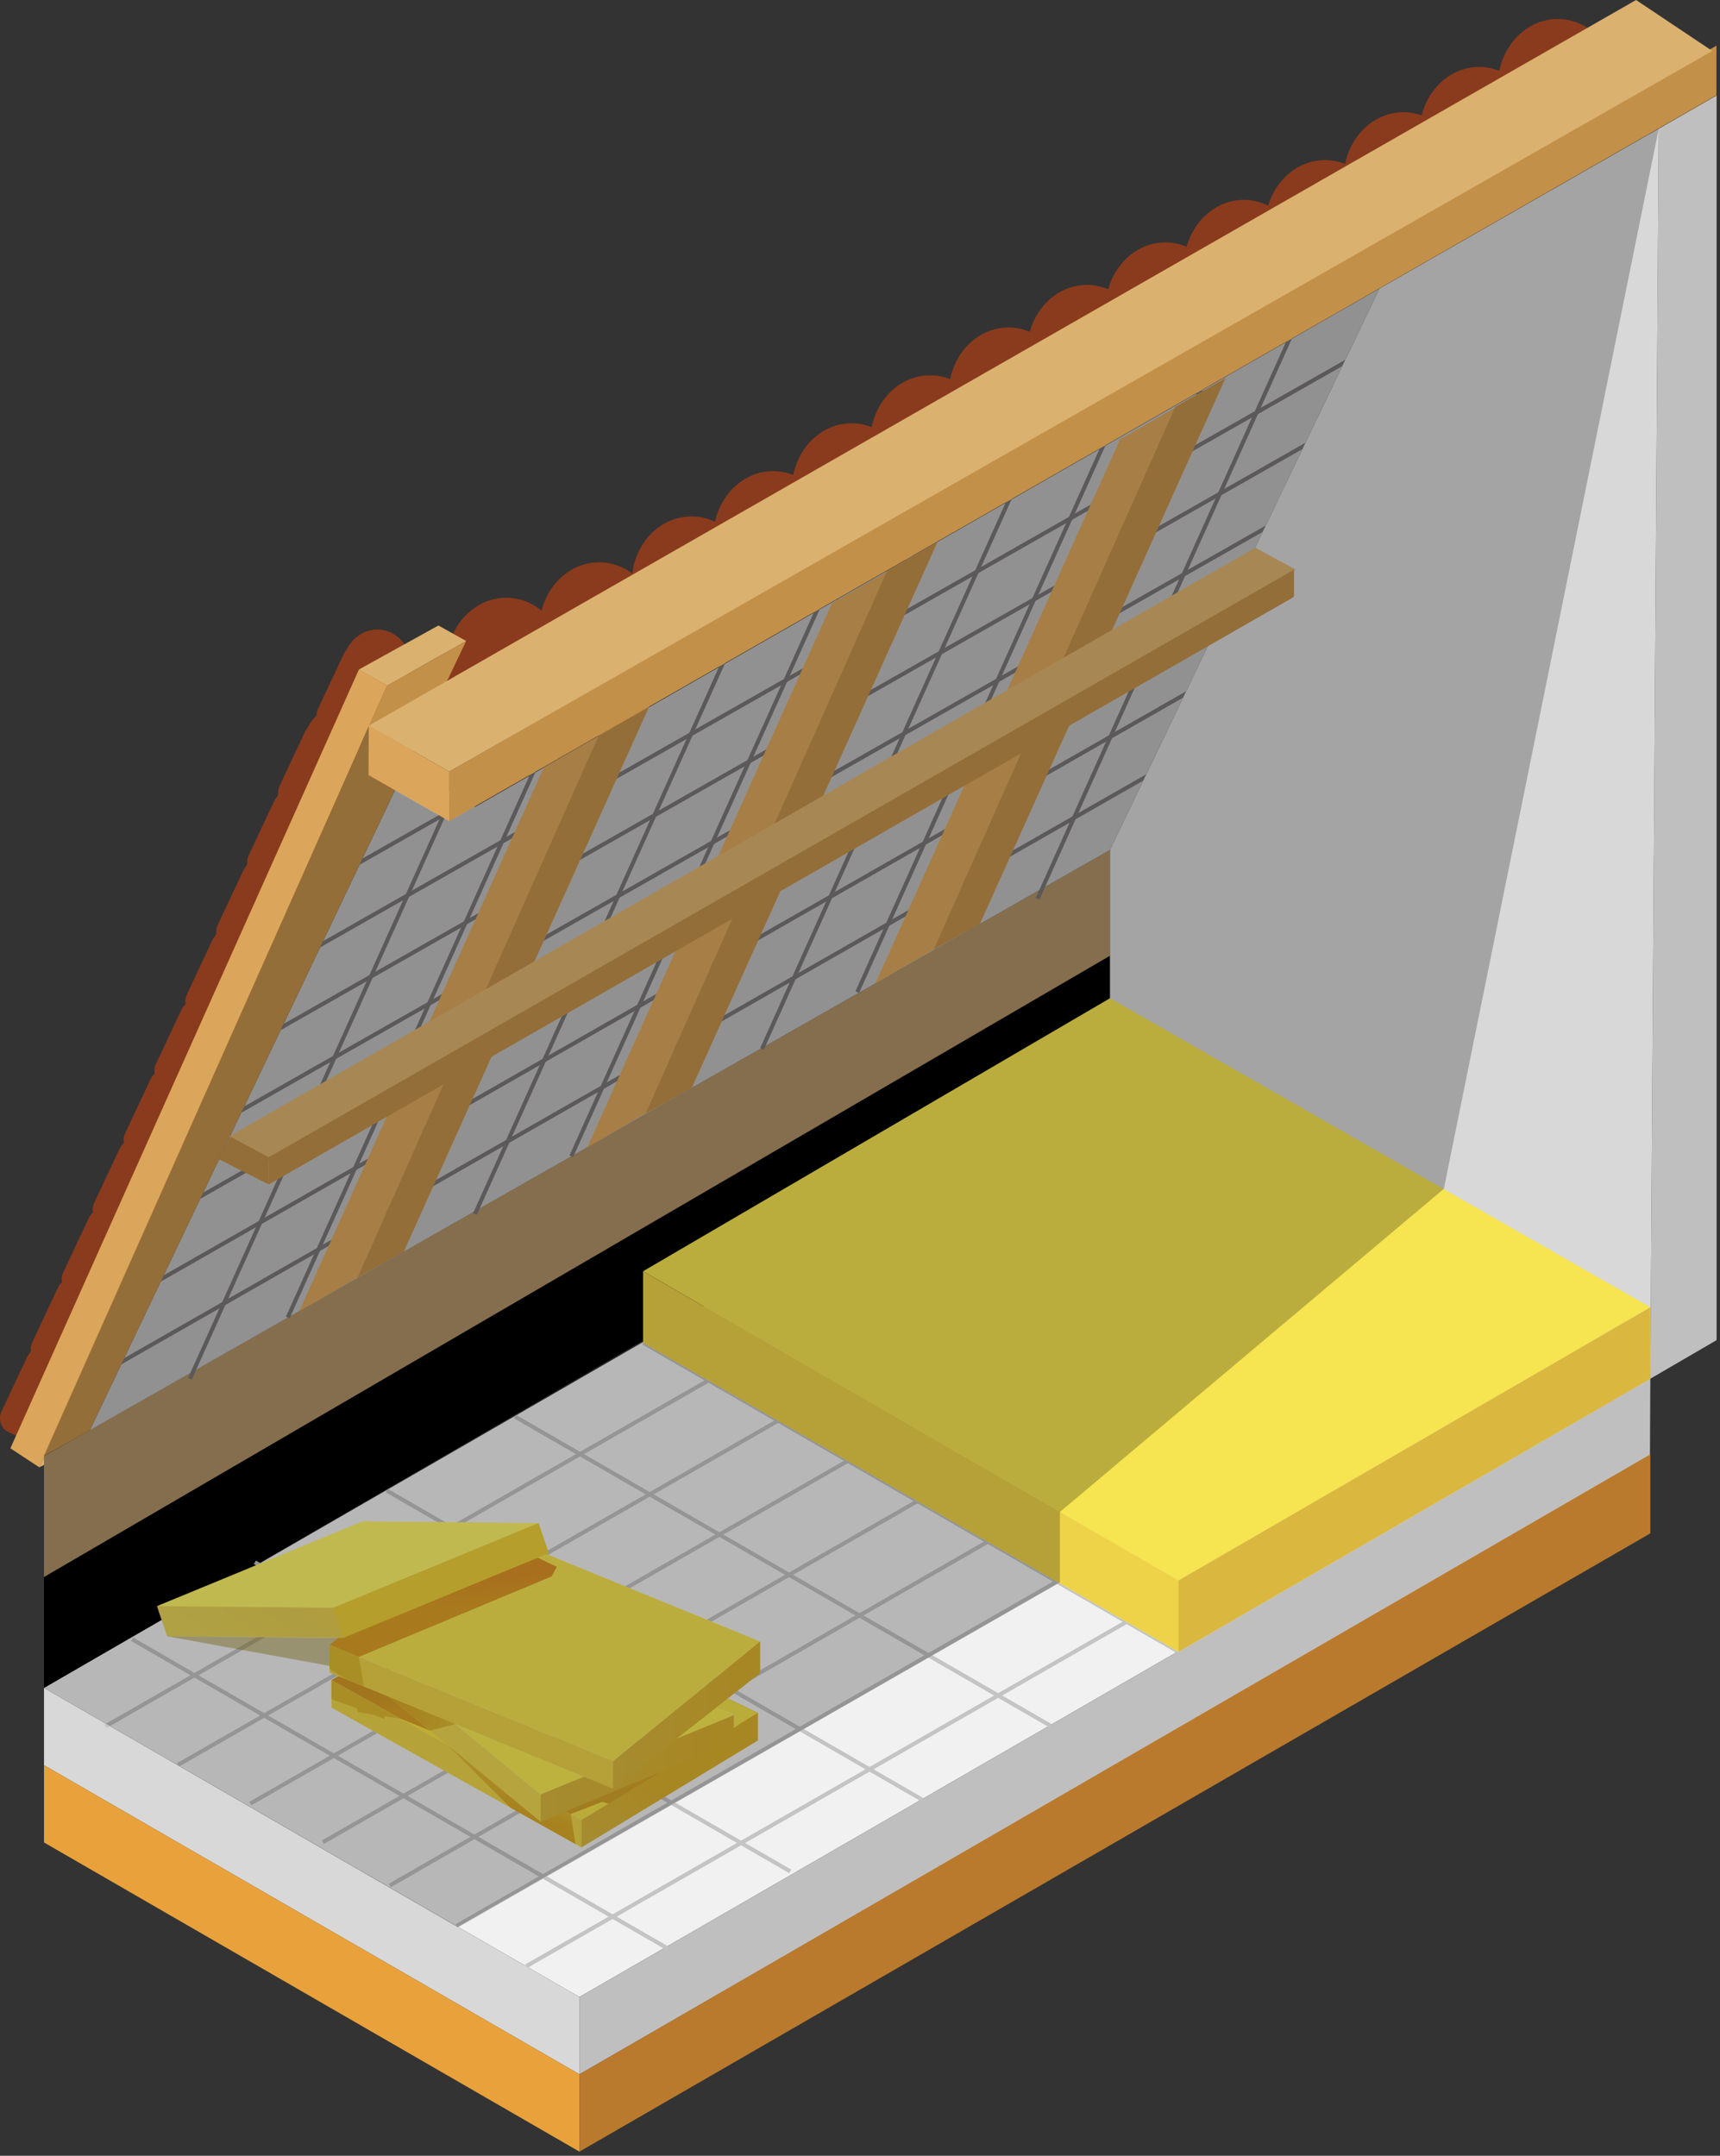 <svg width="217" height="272" viewBox="0 0 217 272" fill="none" xmlns="http://www.w3.org/2000/svg">
<rect x="0" y="0" width="217" height="272" fill="#333333" stroke="none"/>
<g clip-path="url(#clip0_982_5960)">
<path d="M5.551 212.97L73.101 251.97L208.211 173.96L140.651 134.96L5.551 212.97Z" fill="#F1F1F1"/>
<path d="M5.551 212.97L73.101 251.97V261.72L5.551 222.72V212.97Z" fill="#D8D8D8"/>
<path d="M208.212 173.96L73.102 251.97V261.72L208.162 183.72L208.212 173.96Z" fill="#C0BFBF"/>
<path d="M5.551 222.72V232.47L73.101 271.48V261.72L5.551 222.72Z" fill="#E9A23B"/>
<path d="M73.102 261.72L208.212 183.5V193.47L73.102 271.48V261.72Z" fill="#BA7A2D"/>
<path d="M140.041 107.24L5.551 183.72V198.99L140.041 120.6V107.24Z" fill="#AE9066"/>
<path d="M5.551 198.99V212.97L140.041 134.96V120.6L5.551 198.99Z" fill="black"/>
<path d="M63.87 92.18C68.034 92.18 71.41 88.428 71.41 83.8C71.41 79.172 68.034 75.42 63.87 75.42C59.706 75.42 56.33 79.172 56.33 83.8C56.33 88.428 59.706 92.18 63.87 92.18Z" fill="#8A3B1D"/>
<path d="M75.581 87.71C79.745 87.71 83.121 83.958 83.121 79.33C83.121 74.702 79.745 70.95 75.581 70.95C71.417 70.95 68.041 74.702 68.041 79.33C68.041 83.958 71.417 87.71 75.581 87.71Z" fill="#8A3B1D"/>
<path d="M87.23 81.92C91.394 81.92 94.769 78.168 94.769 73.54C94.769 68.912 91.394 65.16 87.23 65.16C83.065 65.16 79.689 68.912 79.689 73.54C79.689 78.168 83.065 81.92 87.23 81.92Z" fill="#8A3B1D"/>
<path d="M97.53 76.21C101.694 76.21 105.07 72.458 105.07 67.83C105.07 63.202 101.694 59.45 97.53 59.45C93.366 59.45 89.99 63.202 89.99 67.83C89.99 72.458 93.366 76.21 97.53 76.21Z" fill="#8A3B1D"/>
<path d="M107.431 70.17C111.595 70.17 114.971 66.418 114.971 61.79C114.971 57.162 111.595 53.41 107.431 53.41C103.266 53.41 99.891 57.162 99.891 61.79C99.891 66.418 103.266 70.17 107.431 70.17Z" fill="#8A3B1D"/>
<path d="M117.331 64.12C121.495 64.12 124.871 60.368 124.871 55.74C124.871 51.112 121.495 47.36 117.331 47.36C113.167 47.36 109.791 51.112 109.791 55.74C109.791 60.368 113.167 64.12 117.331 64.12Z" fill="#8A3B1D"/>
<path d="M127.229 58.08C131.394 58.08 134.769 54.328 134.769 49.7C134.769 45.072 131.394 41.32 127.229 41.32C123.065 41.32 119.689 45.072 119.689 49.7C119.689 54.328 123.065 58.08 127.229 58.08Z" fill="#8A3B1D"/>
<path d="M137.13 52.71C141.294 52.71 144.67 48.958 144.67 44.33C144.67 39.702 141.294 35.95 137.13 35.95C132.966 35.95 129.59 39.702 129.59 44.33C129.59 48.958 132.966 52.71 137.13 52.71Z" fill="#8A3B1D"/>
<path d="M147.02 47.35C151.185 47.35 154.56 43.598 154.56 38.97C154.56 34.342 151.185 30.59 147.02 30.59C142.856 30.59 139.48 34.342 139.48 38.97C139.48 43.598 142.856 47.35 147.02 47.35Z" fill="#8A3B1D"/>
<path d="M156.921 41.98C161.085 41.98 164.461 38.228 164.461 33.6C164.461 28.972 161.085 25.22 156.921 25.22C152.757 25.22 149.381 28.972 149.381 33.6C149.381 38.228 152.757 41.98 156.921 41.98Z" fill="#8A3B1D"/>
<path d="M167.159 36.96C171.323 36.96 174.699 33.208 174.699 28.58C174.699 23.952 171.323 20.2 167.159 20.2C162.995 20.2 159.619 23.952 159.619 28.58C159.619 33.208 162.995 36.96 167.159 36.96Z" fill="#8A3B1D"/>
<path d="M177.06 30.92C181.224 30.92 184.6 27.168 184.6 22.54C184.6 17.912 181.224 14.16 177.06 14.16C172.895 14.16 169.52 17.912 169.52 22.54C169.52 27.168 172.895 30.92 177.06 30.92Z" fill="#8A3B1D"/>
<path d="M186.62 25.21C190.784 25.21 194.16 21.458 194.16 16.83C194.16 12.202 190.784 8.45 186.62 8.45C182.456 8.45 179.08 12.202 179.08 16.83C179.08 21.458 182.456 25.21 186.62 25.21Z" fill="#8A3B1D"/>
<path d="M196.52 19.16C200.685 19.16 204.06 15.408 204.06 10.78C204.06 6.152 200.685 2.4 196.52 2.4C192.356 2.4 188.98 6.152 188.98 10.78C188.98 15.408 192.356 19.16 196.52 19.16Z" fill="#8A3B1D"/>
<path d="M11.34 180.45L140.04 107.24L174.04 36.41L59.94 101.81L51.22 96.81L11.34 180.45Z" fill="#C0BFBF"/>
<path d="M178.916 78.093L11.658 173.65L11.911 174.093L179.169 78.536L178.916 78.093Z" fill="#777575"/>
<path d="M178.916 70.494L11.658 166.051L11.911 166.494L179.169 70.937L178.916 70.494Z" fill="#777575"/>
<path d="M178.926 62.895L11.668 158.452L11.921 158.895L179.179 63.338L178.926 62.895Z" fill="#777575"/>
<path d="M178.944 55.353L29.01 140.632L29.262 141.075L179.196 55.797L178.944 55.353Z" fill="#777575"/>
<path d="M178.948 47.757L29.014 133.036L29.266 133.479L179.2 48.2L178.948 47.757Z" fill="#777575"/>
<path d="M178.94 40.151L29.006 125.429L29.258 125.873L179.193 40.594L178.94 40.151Z" fill="#777575"/>
<path d="M178.942 32.555L29.008 117.833L29.26 118.276L179.195 32.998L178.942 32.555Z" fill="#777575"/>
<path d="M57.301 99.266L23.73 173.859L24.195 174.069L57.766 99.475L57.301 99.266Z" fill="#777575"/>
<path d="M73.421 83.148L36.074 166.132L36.539 166.341L73.886 83.358L73.421 83.148Z" fill="#777575"/>
<path d="M98.099 67.73L59.69 153.076L60.154 153.285L98.564 67.94L98.099 67.73Z" fill="#777575"/>
<path d="M110.22 60.52L71.848 145.783L72.313 145.993L110.685 60.729L110.22 60.52Z" fill="#777575"/>
<path d="M117.28 63.93L83.709 138.524L84.174 138.733L117.745 64.139L117.28 63.93Z" fill="#777575"/>
<path d="M129.477 57.643L95.906 132.236L96.371 132.446L129.942 57.852L129.477 57.643Z" fill="#777575"/>
<path d="M141.491 50.483L107.92 125.077L108.385 125.286L141.956 50.692L141.491 50.483Z" fill="#777575"/>
<path d="M153.799 43.375L120.229 117.969L120.694 118.179L154.264 43.585L153.799 43.375Z" fill="#777575"/>
<path d="M170.856 24.003L130.674 113.287L131.139 113.497L171.321 24.212L170.856 24.003Z" fill="#777575"/>
<path d="M149.075 139.638L13.185 217.589L13.439 218.032L149.329 140.081L149.075 139.638Z" fill="#C4C4C4"/>
<path d="M158.216 144.515L22.326 222.466L22.58 222.908L158.47 144.957L158.216 144.515Z" fill="#C4C4C4"/>
<path d="M167.353 149.39L31.463 227.341L31.717 227.783L167.606 149.832L167.353 149.39Z" fill="#C4C4C4"/>
<path d="M176.503 154.261L40.613 232.212L40.867 232.655L176.757 154.704L176.503 154.261Z" fill="#C4C4C4"/>
<path d="M185.629 159.147L49.041 237.688L49.295 238.131L185.883 159.589L185.629 159.147Z" fill="#C4C4C4"/>
<path d="M194.79 164.014L57.486 242.776L57.74 243.218L195.044 164.456L194.79 164.014Z" fill="#C4C4C4"/>
<path d="M203.924 168.896L66.273 247.857L66.527 248.299L204.178 169.338L203.924 168.896Z" fill="#C4C4C4"/>
<path d="M16.81 206.62L16.555 207.062L84.105 246.062L84.36 245.62L16.81 206.62Z" fill="#C4C4C4"/>
<path d="M32.282 196.901L32.027 197.343L99.577 236.343L99.832 235.901L32.282 196.901Z" fill="#C4C4C4"/>
<path d="M48.925 187.856L48.67 188.297L116.22 227.297L116.475 226.856L48.925 187.856Z" fill="#C4C4C4"/>
<path d="M65.095 178.513L64.84 178.955L132.39 217.955L132.645 217.513L65.095 178.513Z" fill="#C4C4C4"/>
<path d="M81.269 169.19L81.014 169.631L148.564 208.631L148.819 208.19L81.269 169.19Z" fill="#C4C4C4"/>
<path d="M97.384 159.829L97.129 160.271L164.679 199.271L164.934 198.829L97.384 159.829Z" fill="#C4C4C4"/>
<path d="M113.458 150.474L113.203 150.915L180.753 189.915L181.008 189.474L113.458 150.474Z" fill="#C4C4C4"/>
<path d="M129.638 141.146L129.383 141.588L196.933 180.588L197.188 180.146L129.638 141.146Z" fill="#C4C4C4"/>
<path d="M4.961 185.14L5.551 184.83V183.81L4.961 185.14Z" fill="#DBB16F"/>
<path d="M216.571 12.05V169.09L208.211 173.96L209.271 16.24L216.571 12.05Z" fill="#C0BFBF"/>
<path d="M209.271 16.24L174.041 36.41L140.041 107.24V134.96L208.211 173.96L209.271 16.24Z" fill="#D8D8D8"/>
<path d="M68.62 96.81L37.75 165.45L45.1 161.19L75.58 92.82L68.62 96.81Z" fill="#DBA65B"/>
<path d="M45.1 161.19L50.95 157.92L81.94 89.07L75.58 92.71L45.1 161.19Z" fill="#C39049"/>
<path d="M104.96 76.12L74.09 144.77L81.44 140.5L111.92 72.13L104.96 76.12Z" fill="#DBA65B"/>
<path d="M81.439 140.5L87.29 137.24L118.279 68.38L111.919 72.02L81.439 140.5Z" fill="#C39049"/>
<path d="M141.301 55.44L110.441 124.08L117.791 119.82L148.271 51.45L141.301 55.44Z" fill="#DBA65B"/>
<path d="M117.791 119.82L123.641 116.55L154.621 47.69L148.271 51.34L117.791 119.82Z" fill="#C39049"/>
<path d="M33.943 146.06L163.253 71.88L158.372 69.23L29.062 143.42L33.943 146.06Z" fill="#DBB16F"/>
<path d="M33.942 146.18L33.892 146.15L28.852 143.42L29.012 143.33L158.372 69.11L158.422 69.14L163.462 71.87L163.302 71.96L33.942 146.18ZM29.272 143.42L33.942 145.95L163.042 71.88L158.372 69.35L29.272 143.42Z" fill="#DBB16F"/>
<path d="M163.252 75.31L33.902 149.45V146.02L163.252 71.88V75.31Z" fill="#C39049"/>
<path d="M29.061 143.42L33.901 146.02V149.45L27.631 146.28L29.061 143.42Z" fill="#C39049"/>
<path d="M43.38 82.52C43.86 81.49 45.12 81.09 46.11 81.65L49.47 83.56C50.35 84.06 50.7 85.16 50.27 86.08L47.19 92.71C46.74 93.69 45.58 94.11 44.6 93.66L41.07 92.02C40.09 91.57 39.67 90.4 40.13 89.42L43.37 82.52H43.38Z" fill="#8A3B1D"/>
<path d="M51.981 84.3C51.981 86.99 50.021 89.17 47.591 89.17C45.161 89.17 43.201 86.99 43.201 84.3C43.201 83.61 43.331 82.95 43.571 82.35C44.251 80.63 45.791 79.43 47.591 79.43C50.011 79.43 51.981 81.61 51.981 84.3Z" fill="#8A3B1D"/>
<path d="M38.511 92.27C38.99 91.24 40.251 90.84 41.24 91.4L44.611 93.31C45.49 93.81 45.84 94.91 45.41 95.83L42.331 102.46C41.88 103.44 40.721 103.86 39.74 103.41L36.211 101.77C35.23 101.32 34.81 100.15 35.27 99.17L38.511 92.27Z" fill="#8A3B1D"/>
<path d="M47.12 94.05C47.12 96.74 45.16 98.92 42.73 98.92C40.3 98.92 38.34 96.74 38.34 94.05C38.34 93.36 38.47 92.7 38.71 92.1C39.39 90.38 40.93 89.18 42.73 89.18C45.15 89.18 47.12 91.36 47.12 94.05Z" fill="#8A3B1D"/>
<path d="M34.62 101.04C35.1 100.01 36.36 99.61 37.35 100.17L40.71 102.08C41.59 102.58 41.94 103.68 41.51 104.6L38.43 111.23C37.98 112.21 36.82 112.63 35.84 112.18L32.31 110.54C31.33 110.09 30.91 108.92 31.37 107.94L34.61 101.04H34.62Z" fill="#8A3B1D"/>
<path d="M43.221 102.82C43.221 105.51 41.261 107.69 38.831 107.69C36.401 107.69 34.441 105.51 34.441 102.82C34.441 102.13 34.571 101.47 34.811 100.87C35.491 99.15 37.031 97.95 38.831 97.95C41.251 97.95 43.221 100.13 43.221 102.82Z" fill="#8A3B1D"/>
<path d="M30.72 109.81C31.2 108.78 32.46 108.38 33.45 108.94L36.81 110.85C37.69 111.35 38.04 112.45 37.61 113.37L34.53 120C34.08 120.98 32.92 121.4 31.94 120.95L28.41 119.31C27.43 118.86 27.01 117.69 27.47 116.71L30.71 109.81H30.72Z" fill="#8A3B1D"/>
<path d="M39.321 111.59C39.321 114.28 37.361 116.46 34.931 116.46C32.501 116.46 30.541 114.28 30.541 111.59C30.541 110.9 30.671 110.24 30.911 109.64C31.591 107.92 33.131 106.72 34.931 106.72C37.351 106.72 39.321 108.9 39.321 111.59Z" fill="#8A3B1D"/>
<path d="M26.821 118.59C27.301 117.56 28.561 117.16 29.551 117.72L32.911 119.63C33.791 120.13 34.141 121.23 33.711 122.15L30.631 128.78C30.181 129.76 29.021 130.18 28.041 129.73L24.511 128.09C23.531 127.64 23.111 126.47 23.571 125.49L26.811 118.59H26.821Z" fill="#8A3B1D"/>
<path d="M35.421 120.37C35.421 123.06 33.461 125.24 31.031 125.24C28.601 125.24 26.641 123.06 26.641 120.37C26.641 119.68 26.771 119.02 27.011 118.42C27.691 116.7 29.231 115.5 31.031 115.5C33.451 115.5 35.421 117.68 35.421 120.37Z" fill="#8A3B1D"/>
<path d="M22.921 127.36C23.401 126.33 24.661 125.93 25.651 126.49L29.011 128.4C29.891 128.9 30.241 130 29.811 130.92L26.731 137.55C26.281 138.53 25.121 138.95 24.141 138.5L20.611 136.86C19.631 136.41 19.211 135.24 19.671 134.26L22.911 127.36H22.921Z" fill="#8A3B1D"/>
<path d="M19.02 136.13C19.5 135.1 20.761 134.7 21.75 135.26L25.11 137.17C25.991 137.67 26.34 138.77 25.91 139.69L22.831 146.32C22.381 147.3 21.221 147.72 20.241 147.27L16.71 145.63C15.73 145.18 15.31 144.01 15.771 143.03L19.011 136.13H19.02Z" fill="#8A3B1D"/>
<path d="M15.12 144.9C15.6 143.87 16.86 143.47 17.85 144.03L21.21 145.94C22.09 146.44 22.44 147.54 22.01 148.46L18.93 155.09C18.48 156.07 17.32 156.49 16.34 156.04L12.81 154.4C11.83 153.95 11.41 152.78 11.87 151.8L15.11 144.9H15.12Z" fill="#8A3B1D"/>
<path d="M11.22 153.67C11.7 152.64 12.96 152.24 13.95 152.8L17.31 154.71C18.19 155.21 18.54 156.31 18.11 157.23L15.03 163.86C14.58 164.84 13.42 165.26 12.44 164.81L8.91 163.17C7.93 162.72 7.51 161.55 7.97 160.57L11.21 153.67H11.22Z" fill="#8A3B1D"/>
<path d="M7.331 162.44C7.811 161.41 9.071 161.01 10.061 161.57L13.421 163.48C14.301 163.98 14.651 165.08 14.221 166L11.141 172.63C10.691 173.61 9.531 174.03 8.551 173.58L5.021 171.94C4.041 171.49 3.621 170.32 4.081 169.34L7.321 162.44H7.331Z" fill="#8A3B1D"/>
<path d="M3.431 171.22C3.911 170.19 5.171 169.79 6.161 170.35L9.521 172.26C10.401 172.76 10.751 173.86 10.321 174.78L7.241 181.41C6.791 182.39 5.631 182.81 4.651 182.36L1.121 180.72C0.141 180.27 -0.279 179.1 0.181 178.12L3.421 171.22H3.431Z" fill="#8A3B1D"/>
<path d="M12.03 173C12.03 175.69 10.07 177.87 7.64 177.87C5.21 177.87 3.25 175.69 3.25 173C3.25 172.31 3.38 171.65 3.62 171.05C4.3 169.33 5.84 168.13 7.64 168.13C10.06 168.13 12.03 170.31 12.03 173Z" fill="#8A3B1D"/>
<path d="M48.831 86.51L4.961 185.14L1.311 182.74L45.281 84.48L48.84 86.51H48.831Z" fill="#DBA65B"/>
<path d="M11.34 180.45L5.49 183.72L48.82 86.52L58.8 80.9L11.34 180.45Z" fill="#C39049"/>
<path d="M55.312 78.92L58.812 80.88L48.831 86.51L45.272 84.48L55.312 78.92Z" fill="#DBB16F"/>
<path d="M216.552 12.02L56.672 103.61V97.35L216.552 5.76V12.02Z" fill="#C39049"/>
<path d="M56.672 97.35L216.031 6.43L206.411 0L46.522 91.57L56.672 97.35Z" fill="#DBB16F"/>
<path d="M46.522 97.79V91.57L56.672 97.35V103.61L46.522 97.79Z" fill="#DBA65B"/>
<path d="M140.041 134.96L208.211 173.96L148.691 208.42L81.131 169.42L140.041 134.96Z" fill="#F5E9A4"/>
<path d="M140.041 125.95L208.211 164.95L148.691 199.41L81.131 160.4L140.041 125.95Z" fill="#F6E450"/>
<path d="M148.691 199.41V208.42L208.211 173.96V164.95L148.691 199.41Z" fill="#DAB83F"/>
<path d="M81.131 160.4V169.42L148.691 208.42V199.41L81.131 160.4Z" fill="#EED348"/>
<path fill-rule="evenodd" clip-rule="evenodd" d="M50.34 216.35H56.94V220.58L49.91 218.91L50.34 216.35Z" fill="#F9E544"/>
<path fill-rule="evenodd" clip-rule="evenodd" d="M95.62 216.13L91.99 214.38L93.36 218.12L95.63 216.13H95.62Z" fill="#CE9605"/>
<path fill-rule="evenodd" clip-rule="evenodd" d="M72.01 228.88L73.37 229.64L78.75 227.67L76.04 225.15L70.82 227.67L72.01 228.88Z" fill="#F5E249"/>
<path fill-rule="evenodd" clip-rule="evenodd" d="M41.82 212L73.37 229.64V233.1L41.82 215.46V212Z" fill="#EED64C"/>
<path fill-rule="evenodd" clip-rule="evenodd" d="M41.821 211.99L50.48 216.83L54.261 218.36L44.861 210.18L41.81 211.99H41.821Z" fill="url(#paint0_linear_982_5960)"/>
<path fill-rule="evenodd" clip-rule="evenodd" d="M64.441 228.11L72.6 232.67L72.01 228.88L56.48 220.2L64.441 228.11Z" fill="url(#paint1_linear_982_5960)"/>
<path fill-rule="evenodd" clip-rule="evenodd" d="M70.471 228.02L72.011 228.88L75.971 227.35L77.061 227.65L84.511 222.89L70.481 228.02H70.471Z" fill="url(#paint2_linear_982_5960)"/>
<path fill-rule="evenodd" clip-rule="evenodd" d="M73.361 229.63V233.1L95.621 219.6V216.14L73.361 229.64V229.63Z" fill="url(#paint3_linear_982_5960)"/>
<path fill-rule="evenodd" clip-rule="evenodd" d="M41.82 214.39L44.98 215.54L45.18 216.02L47.16 216.37L48.5 216.9L48.56 216.55L50.48 216.84L41.82 212V214.4V214.39Z" fill="#E0BB31"/>
<path fill-rule="evenodd" clip-rule="evenodd" d="M95.621 216.13L91.821 214.31L90.361 215.46L92.631 216.35L92.591 217.97L95.621 216.13Z" fill="#F5E249"/>
<path fill-rule="evenodd" clip-rule="evenodd" d="M48.82 210.42L68.22 226.41V229.87L48.82 213.88V210.42Z" fill="#EFD952"/>
<path fill-rule="evenodd" clip-rule="evenodd" d="M48.82 213.88L54.26 218.36L57.45 217.53L48.82 210.41V213.87V213.88Z" fill="url(#paint4_linear_982_5960)"/>
<path fill-rule="evenodd" clip-rule="evenodd" d="M57.451 217.53L68.211 226.4L73.721 224.19L57.451 217.53Z" fill="#F8EA50"/>
<path fill-rule="evenodd" clip-rule="evenodd" d="M76.359 209.73L84.299 219.81L92.639 216.39L76.369 209.73H76.359Z" fill="#F8EA50"/>
<path fill-rule="evenodd" clip-rule="evenodd" d="M68.221 226.41V229.87L92.591 219.71V216.4L68.221 226.41Z" fill="url(#paint5_linear_982_5960)"/>
<path fill-rule="evenodd" clip-rule="evenodd" d="M41.59 207.58L60.14 192.48L95.9 207.12L77.35 222.22L41.59 207.58Z" fill="#F6E450"/>
<path fill-rule="evenodd" clip-rule="evenodd" d="M54.38 198.01L47.02 203.15L41.59 207.55L45.25 209.07L69.61 198.9L70.25 197.68L64.02 194.75L54.38 198.01Z" fill="url(#paint6_linear_982_5960)"/>
<path fill-rule="evenodd" clip-rule="evenodd" d="M41.59 207.58L77.35 222.22V225.68L41.59 211.04V207.58Z" fill="#EED348"/>
<path fill-rule="evenodd" clip-rule="evenodd" d="M41.59 210.59L43.95 212.01L45.92 212.81L45.25 209.07L41.59 207.57V210.58V210.59Z" fill="#DDBA2F"/>
<path fill-rule="evenodd" clip-rule="evenodd" d="M77.35 225.68L95.9 211.1V207.11L77.35 222.22V225.68Z" fill="url(#paint7_linear_982_5960)"/>
<path fill-rule="evenodd" clip-rule="evenodd" d="M19.801 202.66L21.091 206.46L43.301 206.67L67.961 192.17L19.801 202.66Z" fill="url(#paint8_linear_982_5960)"/>
<path fill-rule="evenodd" clip-rule="evenodd" d="M42.012 202.87L67.952 192.17L69.242 195.97L43.302 206.67L42.012 202.87Z" fill="#EED038"/>
<path fill-rule="evenodd" clip-rule="evenodd" d="M42.011 202.87L67.951 192.17L45.741 191.95L19.801 202.65L42.011 202.86V202.87Z" fill="#FDF369"/>
<path opacity="0.41" fill-rule="evenodd" clip-rule="evenodd" d="M21.09 206.46L41.59 210.19V207.58L42.7 206.67H40.52L21.09 206.46Z" fill="#8E780A"/>
<g opacity="0.62">
<path opacity="0.62" fill-rule="evenodd" clip-rule="evenodd" d="M209.271 16.24L182.161 150L133.721 190.77V199.66L57.721 243.14L5.551 212.97V183.72L44.341 96.57L46.521 91.57L46.481 97.8L56.671 103.61L209.271 16.24Z" fill="black" fill-opacity="0.62"/>
</g>
</g>
<defs>
<linearGradient id="paint0_linear_982_5960" x1="48.1" y1="216.13" x2="47.92" y2="213.47" gradientUnits="userSpaceOnUse">
<stop stop-color="#DBA128"/>
<stop offset="1" stop-color="#D39928"/>
</linearGradient>
<linearGradient id="paint1_linear_982_5960" x1="63.961" y1="227.85" x2="65.061" y2="225.14" gradientUnits="userSpaceOnUse">
<stop stop-color="#DBAA28"/>
<stop offset="1" stop-color="#E1B834"/>
</linearGradient>
<linearGradient id="paint2_linear_982_5960" x1="77.821" y1="227.29" x2="77.491" y2="225.52" gradientUnits="userSpaceOnUse">
<stop stop-color="#D3A32A"/>
<stop offset="1" stop-color="#D6A32A"/>
</linearGradient>
<linearGradient id="paint3_linear_982_5960" x1="75.411" y1="232.93" x2="83.701" y2="225.34" gradientUnits="userSpaceOnUse">
<stop stop-color="#DAB83F"/>
<stop offset="1" stop-color="#DBB12D"/>
</linearGradient>
<linearGradient id="paint4_linear_982_5960" x1="51.54" y1="214.39" x2="56.18" y2="217.95" gradientUnits="userSpaceOnUse">
<stop stop-color="#DBAA28"/>
<stop offset="1" stop-color="#DDB833"/>
</linearGradient>
<linearGradient id="paint5_linear_982_5960" x1="68.221" y1="223.13" x2="92.591" y2="223.13" gradientUnits="userSpaceOnUse">
<stop stop-color="#DAB83F"/>
<stop offset="1" stop-color="#DBB12D"/>
</linearGradient>
<linearGradient id="paint6_linear_982_5960" x1="55.68" y1="199.9" x2="55.98" y2="203.2" gradientUnits="userSpaceOnUse">
<stop stop-color="#DD9328"/>
<stop offset="1" stop-color="#DDA126"/>
</linearGradient>
<linearGradient id="paint7_linear_982_5960" x1="77.35" y1="216.4" x2="95.9" y2="216.4" gradientUnits="userSpaceOnUse">
<stop stop-color="#DAB83F"/>
<stop offset="1" stop-color="#DBB12D"/>
</linearGradient>
<linearGradient id="paint8_linear_982_5960" x1="32.921" y1="212.26" x2="39.961" y2="202.72" gradientUnits="userSpaceOnUse">
<stop stop-color="#E6D359"/>
<stop offset="1" stop-color="#E6CF54"/>
</linearGradient>
<clipPath id="clip0_982_5960">
<rect width="216.57" height="271.48" fill="white"/>
</clipPath>
</defs>
</svg>
